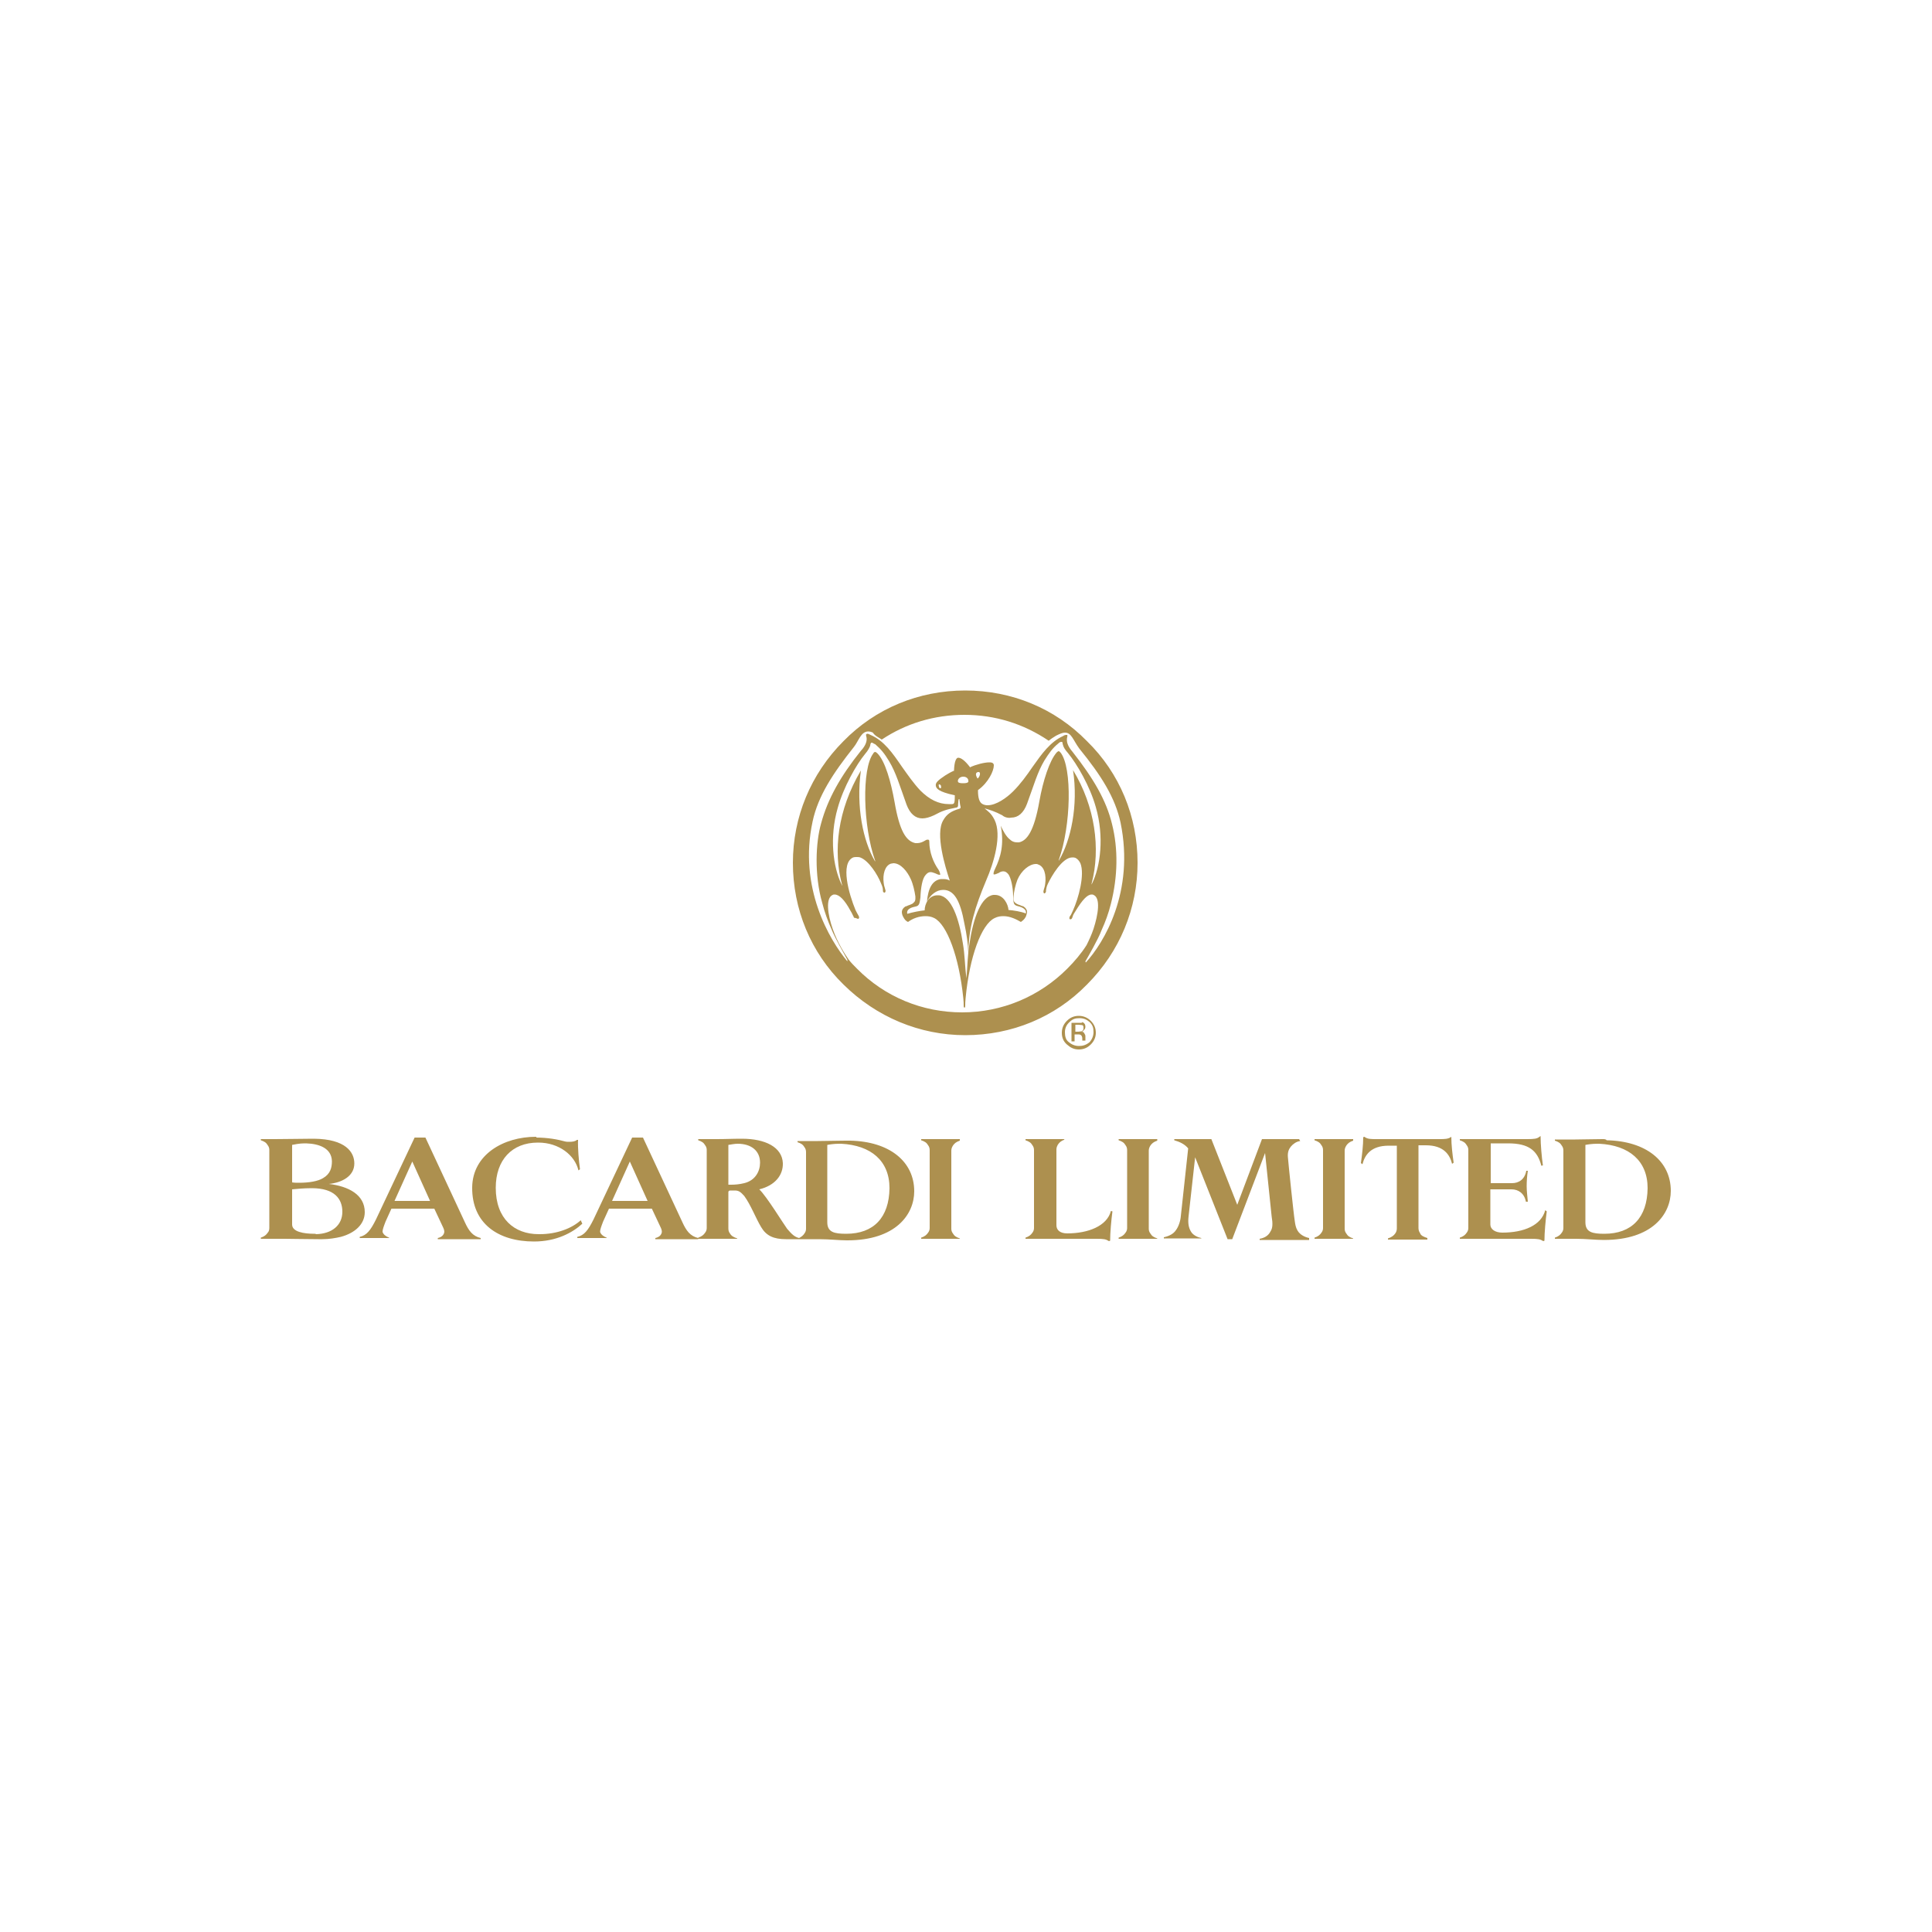<?xml version="1.0" encoding="utf-8"?>
<!-- Generator: Adobe Illustrator 19.0.0, SVG Export Plug-In . SVG Version: 6.00 Build 0)  -->
<svg version="1.1" id="Layer_1" xmlns="http://www.w3.org/2000/svg" xmlns:xlink="http://www.w3.org/1999/xlink" x="0px" y="0px"
	 viewBox="0 0 500 500" style="enable-background:new 0 0 500 500;" xml:space="preserve">
<style type="text/css">
	.st0{fill:#AD904F;}
</style>
<g id="XMLID_1_">
	<path id="XMLID_34_" class="st0" d="M279,264.7h-1.7v4.8h0.8v-1.8h0.6c0.4,0,0.8,0,0.9,0.1c0.3,0.1,0.5,0.5,0.5,1v0.4v0.1h0.8
		c0,0,0-0.1,0-0.3v-0.8c0-0.3-0.1-0.5-0.3-0.8c-0.1-0.3-0.4-0.4-0.8-0.4c0.3,0,0.5-0.1,0.6-0.3c0.3-0.3,0.5-0.5,0.5-1
		c0-0.6-0.3-1-0.8-1.2C280.1,264.8,279.7,264.7,279,264.7z M278.3,267v-1.8h0.8c0.4,0,0.8,0.1,1,0.1c0.3,0.1,0.3,0.4,0.3,0.8
		c0,0.4-0.1,0.6-0.5,0.8c-0.3,0-0.5,0.1-0.8,0.1H278.3L278.3,267z M249.8,178.7c-12,0-23.2,4.6-31.5,13.1
		c-8.5,8.5-13.1,19.7-13.1,31.5c0,12,4.6,23.2,13.1,31.5c8.5,8.4,19.7,13.1,31.5,13.1c12,0,23.2-4.6,31.5-13.1
		c8.5-8.5,13.1-19.7,13.1-31.5c0-12-4.6-23.2-13.1-31.5C273,183.3,261.8,178.7,249.8,178.7z M228.2,191.4c6.3-4.2,13.6-6.4,21.4-6.4
		c7.9,0,15.3,2.3,21.8,6.7c0.5-0.4,1.2-0.9,1.9-1.3c1-0.5,1.7-0.8,2.3-0.8c1.7,0,2.1,1.9,3.7,4.1c5.7,7,9.3,12.7,10.7,19.2
		c3.7,18-4.4,31.2-9,36.2l-0.1-0.3c0.8-1.4,3.3-5.7,4.2-8.1c1-2.2,1.8-4.4,2.4-6.8c1.8-7.1,1.9-14.2,0.3-20.6
		c-1.5-6.2-4.8-11.8-10.2-18.7c-1.3-1.5-1.7-2.7-1.4-3.9c0.1-0.3,0-0.5,0-0.5s-0.1,0-0.3,0c-0.1,0-0.4,0-0.8,0.3
		c-3.3,1.5-5.5,4.6-7.9,8c-1.5,2.2-3.1,4.4-5,6.3c-1.7,1.7-4.4,3.6-6.6,3.6c-0.5,0-0.9-0.1-1.3-0.3c-0.8-0.4-1.2-1.5-1.2-3.5v-0.1
		l0.1-0.1c2.6-1.9,4-4.9,4-6.3c0-0.1,0-0.3-0.1-0.4c0-0.1-0.1-0.1-0.3-0.3c-0.3-0.1-0.5-0.1-0.8-0.1c-1.3,0-3.5,0.6-4.8,1.2
		l-0.1,0.1l-0.1-0.1c-1.3-1.7-2.3-2.4-3-2.4h-0.1c-0.4,0.1-0.9,0.8-1,3.2v0.1H247c-0.9,0.4-1.8,0.9-2.4,1.3
		c-1.8,1.2-2.6,1.9-2.4,2.7c0.1,0.6,0.6,1.5,4.8,2.4h0.1v0.1c0,0.6,0,1.2-0.1,1.7c-0.1,0.4-0.3,0.5-0.6,0.5c-0.4,0-0.6,0-0.9,0
		c-2.6,0-5-1.2-7.3-3.5c-1.8-1.9-3.3-4.1-4.8-6.2c-2.4-3.5-4.6-6.7-8.1-8.2c-0.3-0.1-0.5-0.3-0.8-0.3c-0.1,0-0.1,0-0.3,0.1
		c-0.1,0.1-0.1,0.3,0,0.6c0.3,1-0.1,2.3-1.4,3.7c-5.3,6.6-8.6,12.5-10.3,18.8c-1.4,4.9-1.8,13.3,0.3,20.6c0.6,2.4,1.5,4.8,2.4,6.8
		c0.9,2.3,3.3,6.4,4.1,7.9v0.4c-4.6-5.5-12.7-19.1-9-36.2c1.4-6.6,5.3-12.5,10.7-19.3c1.2-1.5,1.8-4,3.7-4c0.4,0,0.8,0.1,1.2,0.3
		C226.4,190.4,227.3,190.8,228.2,191.4z M261.7,211.6c1.8,0,3.2-1.2,4.1-3.6c1.8-4.9,2.7-8.2,4.5-11.2c1.2-1.9,2.1-3.2,3.6-4.4
		c0.3-0.3,0.5-0.4,0.8-0.4h0.1c0.3,0.1,0.1,0.4,0.3,0.8c0.1,0.5,0.5,1.2,1.3,2.1c2.3,2.8,5.7,8.6,7.2,14c2.2,7.6,1.2,15.4-1,19.8
		c-0.1,0.1-0.1,0.3-0.1,0.3s0-0.1,0-0.3c2.4-9.1,0.9-20-4.8-29.4c1.4,9.3-0.6,18.2-3.6,23.3c0,0.1-0.1,0.1-0.1,0.1v-0.1
		c3.2-8.9,3.5-23.9,0.5-27.8c-0.3-0.3-0.4-0.4-0.5-0.4c-0.1,0-0.3,0.1-0.5,0.3c-1.9,2.1-3.6,7.5-4.5,12.6c-1.4,8-3.3,10.3-5.3,10.7
		c-0.1,0-0.4,0-0.5,0c-0.8,0-1.4-0.3-1.9-0.8c-0.8-0.6-1.7-2.1-2.3-3.5c0.9,4.8,0,8.1-1.5,11.2c-0.3,0.6-0.5,1.3-0.3,1.4h0.1
		c0.3,0,0.5-0.1,1.2-0.4c0.4-0.3,0.8-0.4,1.2-0.4c0.5,0,0.9,0.3,1.3,0.8c0.6,0.9,1.2,3.2,1.2,5.8c0.1,1.7,0.1,2.1,1.2,2.4
		c1.2,0.3,2.3,0.8,2.1,1.9c-1.3-0.5-3.2-0.8-4.5-0.9c-0.1-1.5-1.3-3.9-3.5-3.9c-0.1,0-0.3,0-0.4,0c-3.2,0.4-5.2,5.9-6.2,12.6
		c-0.5,3-0.5,5.8-0.8,9c-0.4-3.2-0.4-6.1-0.9-9c-1-6.6-3-12.2-6.2-12.5c-0.1,0-0.3,0-0.4,0c-2.2,0-3.3,2.2-3.3,3.9
		c-1.2,0.1-3.2,0.5-4.5,0.9c-0.3-1.3,1.2-1.7,2.2-1.9s1-1,1.2-2.3c0.1-2.6,0.5-4.9,1.3-5.8c0.4-0.5,0.8-0.8,1.3-0.8
		c0.4,0,0.6,0.1,1.2,0.3c0.6,0.3,0.9,0.4,1.2,0.4c0.1,0,0.1,0,0.1,0c0.1-0.1-0.1-0.8-0.4-1.3c-1.3-1.8-2.4-4.5-2.4-7.3
		c0-0.4-0.1-0.5-0.4-0.5c-0.3,0-0.5,0.1-0.8,0.3c-0.5,0.3-1.2,0.6-1.9,0.6c-0.1,0-0.4,0-0.5,0c-2.4-0.5-4.1-3.1-5.4-10.7
		c-0.9-5-2.4-10.6-4.5-12.6c-0.1-0.1-0.4-0.3-0.5-0.3c-0.1,0-0.4,0.1-0.5,0.4c-3,3.9-2.7,18.8,0.5,27.8c0,0.1,0,0.1,0,0.1
		s-0.1,0-0.1-0.1c-3-5.1-4.9-14-3.6-23.4c-6.1,10.3-7.2,20.9-4.9,29.5c0,0.1,0,0.3,0,0.3s-0.1-0.1-0.1-0.3c-2.2-4.5-3.2-12.2-1-19.8
		c1.5-5.4,4.8-11.2,7.1-14c0.8-0.9,1.2-1.8,1.3-2.1c0.1-0.4,0-0.5,0.3-0.8h0.1c0.3,0,0.5,0.3,0.9,0.4c1.5,1.3,2.4,2.4,3.6,4.4
		c1.8,3,2.7,6.2,4.5,11.2c0.9,2.4,2.3,3.6,4.1,3.6c0.9,0,1.9-0.3,3-0.8c2.2-1.2,3.3-1.5,5.3-1.9c0.5-0.1,0.8-0.1,0.9-0.4
		c0.1-0.1,0-0.4,0.1-1c0-0.3,0-0.5,0.1-0.8c0-0.1,0.1-0.1,0.1-0.1c0.1,0,0.1,0,0.1,0.1c0.1,0.6,0.1,1.3,0.3,1.9c0,0.3,0,0.4-0.3,0.5
		c-2.1,0.6-3.3,1.4-4.2,3c-2.1,3.5,0.5,12,1.7,15.6c-0.5-0.3-1-0.4-1.7-0.4c-0.3,0-0.4,0-0.6,0c-2.2,0.3-3.3,2.4-3.6,5.8
		c0.9-1.7,2.4-3,4.2-3c2.8,0,4.4,2.7,5.5,8.8c0.6,2.8,0.9,5.1,1,7.5c0.1-6.7,1.8-12,4.6-18.7c2.1-4.8,4.1-11.8,2.2-15.7
		c-0.9-1.8-1.7-2.2-2.6-3c1.4,0.4,2.7,0.8,4.6,1.8C259.8,211.4,260.8,211.8,261.7,211.6z M253,201.5c-0.3-0.5-0.5-0.9-0.4-1.3
		c0.1-0.3,0.4-0.4,0.6-0.4c0.1,0,0.3,0,0.3,0.1C253.8,200.2,253.5,201.1,253,201.5z M249.5,202.7c-0.4,0-0.9,0-1.2-0.1
		c-0.4-0.1-0.4-0.3-0.4-0.6c0.1-0.5,0.6-1,1.4-1c0.9,0,1.3,0.6,1.3,1c0.1,0.4-0.1,0.5-0.4,0.6C250.2,202.6,249.9,202.7,249.5,202.7z
		 M243.4,204c-0.1,0-0.4-0.1-0.4-0.4c-0.1-0.3-0.1-0.5,0-0.6h0.1c0.1,0,0.3,0.1,0.4,0.3C243.6,203.8,243.6,203.9,243.4,204z
		 M222.1,237.8L222.1,237.8c0.3-0.1,0.3-0.5,0.1-0.8c-0.3-0.5-0.5-0.9-0.8-1.5c-1.7-4.1-4-12.1-0.6-13.6c0.3-0.1,0.5-0.1,0.9-0.1
		c0.3,0,0.6,0,0.9,0.1c2.2,0.8,4.5,4.4,5.4,6.7c0.4,0.9,0.5,1.3,0.5,1.8v0.1c0,0.3,0.1,0.4,0.3,0.5h0.1h0.1c0.1-0.1,0.3-0.4,0.1-0.8
		c-0.1-0.5-0.3-0.8-0.4-1.7c-0.3-2.2,0.3-4.5,1.9-5c0.3,0,0.4-0.1,0.6-0.1c1.9,0,3.6,2.1,4.5,4.1c0.6,1.3,1,3.1,1.2,4.5
		c0,0.1,0,0.4,0,0.5c0,0.8-0.3,1-0.8,1.4c-0.3,0.1-0.6,0.3-1,0.4c-0.3,0.1-0.6,0.3-0.8,0.3c-0.6,0.4-0.9,0.9-0.9,1.4
		c0,0.4,0.1,0.8,0.3,1.2c0.4,0.8,0.8,1.2,1.3,1.4c1.2-0.9,2.8-1.5,4.5-1.5c0.8,0,1.5,0.1,2.3,0.5c3.3,1.7,6.4,10,7.5,20.7
		c0.1,0.9,0.1,1.4,0.1,1.9c0,0.3,0,0.4,0.1,0.5l0.1,0.1c0.1,0,0.1,0,0.1-0.1c0.1-0.1,0.1-0.3,0.1-0.5c0-0.5,0-1,0.1-1.9
		c1-10.7,4.1-19.1,7.5-20.7c0.8-0.4,1.5-0.5,2.3-0.5c1.7,0,3.3,0.8,4.5,1.5c0.4-0.3,0.9-0.6,1.3-1.4c0.1-0.4,0.3-0.8,0.3-1.2
		c0-0.5-0.3-1-0.9-1.4c-0.1-0.1-0.5-0.1-0.8-0.3c-0.4-0.1-0.8-0.3-1-0.4c-0.6-0.4-0.8-0.6-0.8-1.4c0-0.1,0-0.3,0-0.4
		c0.1-1.4,0.5-3.1,1-4.4c1-2.4,3.1-4.1,4.8-4.1c0.1,0,0.4,0,0.5,0.1c1.7,0.5,2.2,2.8,1.9,5c-0.1,0.9-0.3,1.2-0.4,1.7
		c-0.1,0.3-0.1,0.6,0.1,0.8h0.1h0.1c0.1-0.1,0.3-0.3,0.3-0.5v-0.3c0.1-0.4,0.1-0.9,0.5-1.7c0.9-1.9,3.7-6.8,6.3-6.8
		c0.3,0,0.5,0,0.8,0.1c0.6,0.3,1,0.8,1.3,1.4c1.2,3-0.5,9.1-1.9,12.2c-0.4,0.8-0.5,1.2-0.8,1.5c-0.1,0.3-0.3,0.6,0,0.8h0.1h0.1
		c0.1,0,0.3-0.1,0.4-0.4l0.1-0.3c0.1-0.4,0.4-0.9,0.8-1.5c1.7-2.8,3-4.2,4.1-4.2c0.1,0,0.4,0,0.5,0.1c1.9,0.8,1.2,5.1,0,8.8
		c-0.5,1.5-1.2,3-1.8,4.2c-1.4,2.2-3.1,4.2-5,6.1c-7.2,7.2-16.9,11.3-27.2,11.3c-10.3,0-20-4-27.2-11.3c-0.8-0.8-1.5-1.5-2.2-2.4
		c-1-1.5-2.8-4.2-4.1-7.9c-1.3-3.7-1.9-8,0-8.8c0.1-0.1,0.4-0.1,0.5-0.1c1.2,0,2.6,1.4,4.1,4.2c0.4,0.6,0.6,1.2,0.8,1.5l0.1,0.3
		C221.7,237.6,221.9,237.8,222.1,237.8z M279.2,262.9c-1.2,0-2.2,0.4-3.1,1.3c-0.8,0.8-1.3,1.8-1.3,3.1c0,1.2,0.4,2.2,1.3,3
		c0.9,0.8,1.8,1.3,3.1,1.3c1.2,0,2.2-0.4,3.1-1.3c0.8-0.8,1.3-1.8,1.3-3s-0.4-2.2-1.3-3.1C281.4,263.3,280.3,262.9,279.2,262.9z
		 M279.2,270.7c-1,0-1.9-0.4-2.6-1c-0.8-0.6-1-1.5-1-2.6c0-1,0.4-1.9,1.2-2.6c0.8-0.8,1.5-1,2.6-1s1.9,0.4,2.6,1
		c0.8,0.8,1,1.5,1,2.6c0,1-0.4,1.9-1,2.6C281,270.5,280.2,270.7,279.2,270.7z M81.3,294.7c-0.1,0-0.3,0-0.4,0
		c-2.8,0-6.4,0.1-9.7,0.1c-1.3,0-2.6,0-3.7,0v0.3c0.9,0.3,1.4,0.6,1.8,1.3c0.3,0.4,0.4,0.8,0.4,1.2v20.2c0,0.4-0.1,0.9-0.4,1.2
		c-0.4,0.6-0.9,1-1.8,1.3v0.3c2.6,0,4.1,0,6.1,0c1.4,0,6.3,0.1,8.8,0.1c0.4,0,0.8,0,1,0c1.8,0,3.5-0.3,4.8-0.6
		c3.7-1,6.2-3.3,6.2-6.4c0-4.5-4.2-6.7-9.3-7.3c3.2-0.3,6.6-1.9,6.6-5.3C91.7,298.2,89.5,294.8,81.3,294.7z M77.4,306.1
		c-0.6,0-1.2,0-1.8-0.1v-9.7c0.5-0.1,1.9-0.4,3.2-0.4c0.1,0,0.3,0,0.4,0c3.5,0.1,6.6,1.3,6.7,4.6c0,1.7-0.4,3.3-2.3,4.4
		C82.3,305.7,80,306.1,77.4,306.1z M81.4,319.3c-2.8,0-5.8-0.5-5.8-2.4v-9.1c1.2-0.1,2.8-0.3,5.1-0.3c5.9,0,7.9,2.8,7.9,6.1
		c0,3.5-2.7,5.7-6.8,5.8C81.7,319.3,81.5,319.3,81.4,319.3z M110.1,294.4h-2.8l-10,21.2c-1.4,2.8-2.4,4.1-4.2,4.5v0.3
		c0.9,0,2.8,0,3.9,0c1,0,2.6,0,3.7,0v-0.1c-0.8-0.3-1.5-0.8-1.7-1.5c0-0.6,0.3-1.4,0.8-2.7l1.5-3.3h11.1l2.3,4.9
		c0.3,0.6,0.4,1.2,0.1,1.7c-0.3,0.6-1,0.9-1.5,1v0.3c1.9,0,4,0,5.7,0c1.2,0,3.5,0,5.4,0v-0.3c-2.1-0.5-3.1-1.9-4.1-4.1L110.1,294.4z
		 M102.1,310.8l4.6-10.2l4.6,10.2H102.1z M138.7,294.2c-8.4,0-16.4,4.6-16.5,13.1c-0.1,9.4,6.8,14,16,14c5.8,0,10-2.3,12.5-4.6
		l-0.4-0.9c-2.3,2.1-6.2,3.6-10.6,3.6c-0.1,0-0.1,0-0.3,0c-6.3,0-11.1-4-11.1-12c0-7.2,4.2-11.7,10.9-11.7h0.1
		c5.4,0,9.5,3.3,10.4,7.2l0.4-0.3c-0.3-2.1-0.6-5.5-0.5-7.6h-0.3c-0.4,0.4-1.2,0.5-1.9,0.5c-0.4,0-0.9,0-1.2-0.1
		c-1.8-0.5-4.4-1-7.5-1C139,294.2,138.8,294.2,138.7,294.2z M166.4,294.4h-2.8l-10,21.2c-1.4,2.8-2.4,4.1-4.2,4.5v0.3
		c0.9,0,2.8,0,3.9,0c1,0,2.6,0,3.7,0v-0.1c-0.8-0.3-1.5-0.8-1.7-1.5c0-0.6,0.3-1.4,0.8-2.7l1.5-3.3h11.1l2.3,4.9
		c0.3,0.6,0.4,1.2,0.1,1.7c-0.3,0.6-1,0.9-1.5,1v0.3c1.9,0,4,0,5.7,0c1.2,0,3.5,0,5.4,0v-0.3c-2.1-0.5-3.1-1.9-4.1-4.1L166.4,294.4z
		 M158.4,310.8l4.6-10.2l4.6,10.2H158.4z M192,294.7c-2.7,0-3.9,0.1-6.7,0.1c-1.7,0-2.7,0-4.6,0v0.3c0.9,0.3,1.4,0.6,1.8,1.3
		c0.3,0.4,0.4,0.8,0.4,1.2v20.2c0,0.4-0.1,0.8-0.4,1.2c-0.4,0.6-0.9,1-1.8,1.3v0.3c2.1,0,3.3,0,5,0c1.7,0,3.2,0,5.1,0v-0.1
		c-0.9-0.3-1.5-0.6-1.9-1.3c-0.3-0.4-0.4-0.8-0.4-1.3v-9.4c0-0.3,0.3-0.4,0.5-0.4h1.2c1,0,1.5,0.4,2.4,1.4c1.7,2.3,3,5.8,4.4,8.1
		c1.3,2.2,3.2,3.1,6.4,3.1h3h0.3h0.9c1.8,0,3.6,0,4.5,0c2.6,0,5,0.3,7.1,0.3h0.1c12.5,0,17.3-6.7,17.3-12.7
		c0-7.7-6.4-12.9-16.6-13.1c-0.3,0-0.8,0-1.2,0c-2.1,0-5.3,0.1-7.1,0.1c-1,0-3,0-5.3,0v0.3c0.9,0.3,1.4,0.6,1.8,1.3
		c0.3,0.4,0.4,0.8,0.4,1.3v19.8c0,0.4-0.1,0.8-0.4,1.2c-0.3,0.5-0.8,0.9-1.4,1.2c-1.2-0.3-1.9-1-3.1-2.4c-0.9-1.2-5.3-8.4-7.2-10.2
		c4.1-1,6.2-3.7,6.1-6.8C202.4,296.9,198.1,294.7,192,294.7z M189.3,306.6c-0.3,0-0.5,0-0.8,0v-10.3c0.6-0.1,1.7-0.3,2.4-0.3
		c3.5,0,5.8,1.8,5.8,4.9c0,2.2-1.2,4.6-4.1,5.3C191.4,306.5,190.2,306.6,189.3,306.6z M219,319.3c-3.1,0-4.9-0.4-4.9-3v-20
		c0.5-0.1,1.7-0.3,3.1-0.3c0.1,0,0.3,0,0.5,0c7.7,0.4,12.5,4.4,12.5,11.5C230.1,315.1,226.1,319.3,219,319.3z M248.4,294.8
		c-2.1,0-3.3,0-5,0c-1.7,0-3,0-5,0v0.3c0.9,0.3,1.4,0.6,1.8,1.3c0.3,0.4,0.4,0.8,0.4,1.3v20.1c0,0.4-0.1,0.8-0.4,1.2
		c-0.4,0.6-0.9,1-1.8,1.3v0.3c2.1,0,3.3,0,5,0c1.7,0,3.1,0,5,0v-0.1c-0.9-0.3-1.4-0.6-1.8-1.3c-0.3-0.4-0.4-0.8-0.4-1.2v-20.2
		c0-0.4,0.1-0.8,0.4-1.3c0.4-0.6,0.9-1,1.8-1.3V294.8z M275.4,294.8c-2.1,0-3.3,0-5,0s-3.1,0-5,0v0.3c0.9,0.3,1.4,0.6,1.8,1.3
		c0.3,0.4,0.4,0.8,0.4,1.3v20.1c0,0.4-0.1,0.8-0.4,1.2c-0.4,0.6-0.9,1-1.8,1.3v0.3c1.8,0,5.1,0,6.2,0s10.3,0,12.2,0
		c1.9,0,2.4,0.1,3.2,0.6l0.3-0.1c0-2.1,0.3-5.4,0.6-7.6l-0.4-0.1c-1,3.9-5.9,5.8-11.3,5.8c-1.9,0-2.8-0.9-2.8-2.1v-19.6
		c0-0.4,0.1-0.8,0.4-1.3c0.4-0.6,0.9-1,1.8-1.3H275.4z M299.5,294.8c-2.1,0-3.3,0-5,0c-1.7,0-3,0-5,0v0.3c0.9,0.3,1.4,0.6,1.8,1.3
		c0.3,0.4,0.4,0.8,0.4,1.3v20.1c0,0.4-0.1,0.8-0.4,1.2c-0.4,0.6-0.9,1-1.8,1.3v0.3c2.1,0,3.3,0,5,0c1.7,0,3.1,0,5,0v-0.1
		c-0.9-0.3-1.4-0.6-1.8-1.3c-0.3-0.4-0.4-0.8-0.4-1.2v-20.2c0-0.4,0.1-0.8,0.4-1.3c0.4-0.6,0.9-1,1.8-1.3V294.8z M336.2,294.8
		c-1,0-3.9,0-5.1,0s-2.8,0-4.5,0l-6.4,17l-6.7-17c-1.9,0-3.1,0-4.8,0c-1.2,0-2.8,0-4.8,0v0.3c1.4,0.4,2.7,1,3.6,2.1l-1.9,17.5
		c-0.1,1.3-0.6,2.8-1.3,3.7c-0.6,0.9-1.7,1.5-3.1,1.8v0.3c1.7,0,3.2,0,4.8,0c0.9,0,3.1,0,4.9,0v-0.1c-0.6-0.1-2.1-0.6-2.7-1.7
		c-0.6-1-0.8-2.2-0.6-3.9l1.7-15.3l8.4,21.2h1.2l8.5-22.3l1.7,16.4c0.3,1.8,0.3,3-0.3,3.9c-0.6,1.2-1.7,1.7-2.8,1.9v0.3
		c1.7,0,4.5,0,6.2,0c1.9,0,4.8,0,6.6,0v-0.5c-1.4-0.3-2.3-1-2.7-1.5c-0.4-0.5-0.8-1.2-1-2.8c-0.3-1.7-1.7-15.3-1.8-16.7
		c-0.1-1.3,0.3-2.1,0.8-2.7c0.5-0.6,1.4-1.3,2.4-1.4L336.2,294.8z M350.2,294.8c-2.1,0-3.3,0-5,0c-1.7,0-3,0-5,0v0.3
		c0.9,0.3,1.4,0.6,1.8,1.3c0.3,0.4,0.4,0.8,0.4,1.3v20.1c0,0.4-0.1,0.8-0.4,1.2c-0.4,0.6-0.9,1-1.8,1.3v0.3c2.1,0,3.3,0,5,0
		c1.7,0,3.1,0,5,0v-0.1c-0.9-0.3-1.4-0.6-1.8-1.3c-0.3-0.4-0.4-0.8-0.4-1.2v-20.2c0-0.4,0.1-0.8,0.4-1.3c0.4-0.6,0.9-1,1.8-1.3
		V294.8z M375.6,294.2c-0.8,0.6-1.7,0.6-3.2,0.6h-16.2c-1.5,0-2.3,0-3.1-0.6l-0.3,0.1c0,2.1-0.3,4.6-0.6,6.7l0.4,0.3
		c0.6-2.3,2.1-4.8,6.8-4.8h2.1v21.4c0,0.4-0.1,0.9-0.4,1.3c-0.4,0.6-1,1-1.9,1.3v0.3c2.1,0,3.5,0,5.1,0c1.7,0,3.2,0,5.1,0v-0.4
		c-0.9-0.3-1.7-0.6-1.9-1.3c-0.3-0.4-0.4-0.9-0.4-1.3v-21.4h1.9c4.6,0,6.2,2.4,6.8,4.8l0.4-0.3C375.9,298.8,375.6,296.3,375.6,294.2
		L375.6,294.2z M398.4,294.2c-0.6,0.5-1.3,0.6-3.2,0.6c-1.9,0-10,0-11.2,0c-1,0-4.2,0-6.2,0v0.3c0.9,0.3,1.4,0.6,1.8,1.3
		c0.3,0.4,0.4,0.8,0.4,1.2v20.2c0,0.4-0.1,0.8-0.4,1.2c-0.4,0.6-0.9,1-1.8,1.3v0.3c1.8,0,5.1,0,6.2,0c1,0,10.2,0,12.2,0
		c1.9,0,2.4,0.1,3.2,0.6l0.3-0.1c0-2.1,0.3-5.4,0.6-7.6l-0.4-0.3c-1,3.9-5.5,5.8-11.1,5.8c-1.9,0-3.1-0.9-3.1-2.1v-9.1h5.5
		c1.7,0,3.3,1,3.7,3.2h0.5c-0.1-1.3-0.3-2.7-0.3-4s0.1-2.7,0.3-4H395c-0.4,2.2-1.9,3.2-3.7,3.2h-5.5v-10.3h4.5
		c5.4,0,7.6,1.9,8.6,5.8l0.4-0.1c-0.3-2.1-0.6-5.4-0.6-7.6L398.4,294.2z M414.7,294.8c-2.1,0-5.3,0.1-7,0.1c-1,0-3,0-5.3,0v0.3
		c0.9,0.3,1.4,0.6,1.8,1.3c0.3,0.4,0.4,0.8,0.4,1.3v20c0,0.4-0.1,0.8-0.4,1.2c-0.4,0.6-0.9,1-1.8,1.3v0.3c2.3,0,4.5,0,5.5,0
		c2.6,0,5,0.3,7.1,0.3h0.1c12.5,0,17.3-6.7,17.3-12.7c0-7.7-6.4-12.9-16.6-13.1C415.6,294.8,415.2,294.8,414.7,294.8z M415.2,319.3
		c-3.1,0-4.9-0.4-4.9-3v-20c0.5-0.1,1.7-0.3,3.1-0.3c0.1,0,0.3,0,0.5,0c7.7,0.4,12.5,4.4,12.5,11.5
		C426.3,315.1,422.3,319.3,415.2,319.3z"/>
</g>
</svg>
